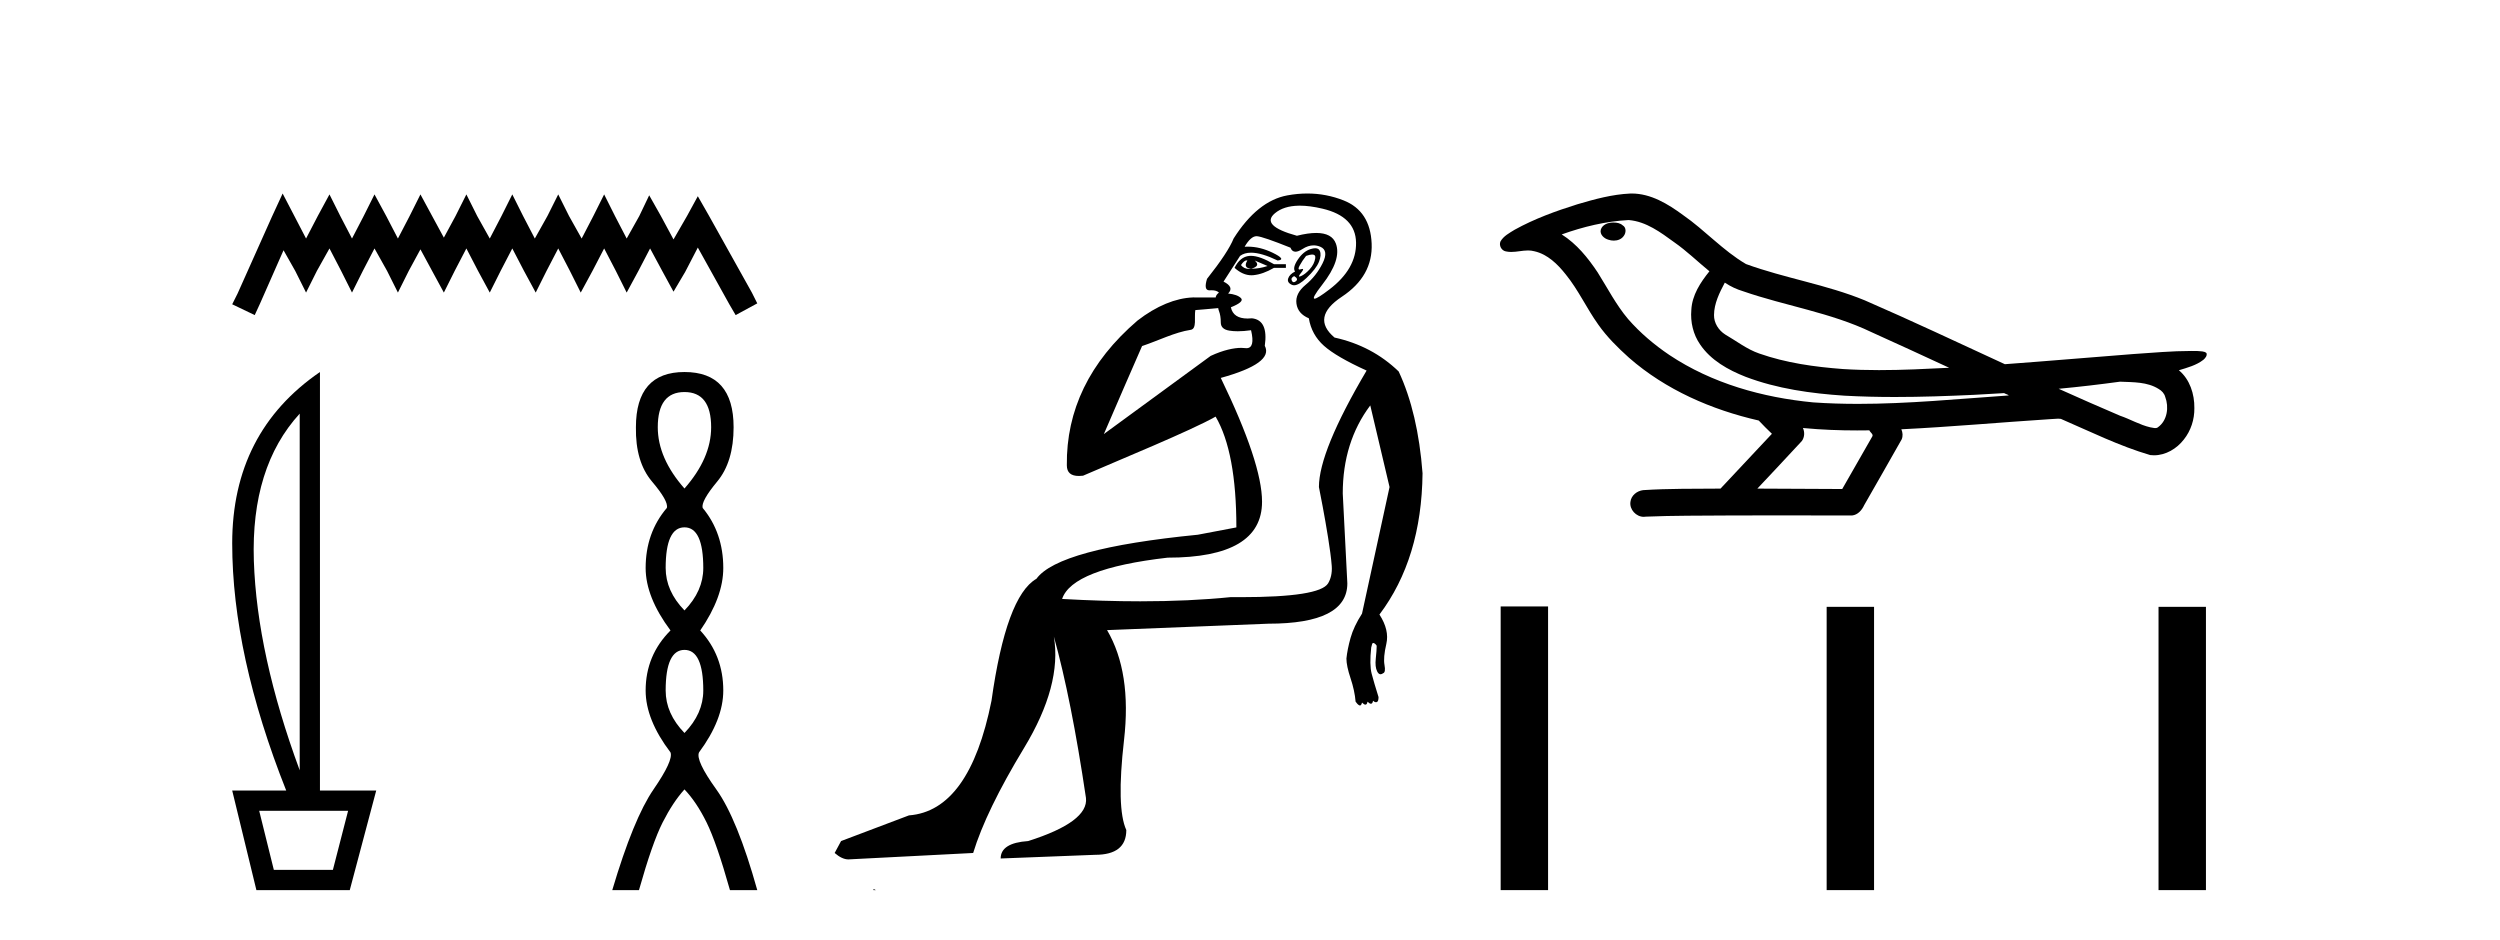 <?xml version='1.0' encoding='UTF-8' standalone='yes'?><svg xmlns='http://www.w3.org/2000/svg' xmlns:xlink='http://www.w3.org/1999/xlink' width='109.0' height='41.0' ><path d='M 12.323 8.437 L 11.852 9.458 L 10.36 12.795 L 10.124 13.267 L 11.106 13.738 L 11.341 13.227 L 12.362 10.911 L 12.873 11.814 L 13.344 12.756 L 13.815 11.814 L 14.365 10.832 L 14.875 11.814 L 15.347 12.756 L 15.818 11.814 L 16.328 10.832 L 16.878 11.814 L 17.349 12.756 L 17.82 11.814 L 18.331 10.871 L 18.841 11.814 L 19.352 12.756 L 19.823 11.814 L 20.334 10.832 L 20.844 11.814 L 21.354 12.756 L 21.826 11.814 L 22.336 10.832 L 22.847 11.814 L 23.357 12.756 L 23.828 11.814 L 24.339 10.832 L 24.849 11.814 L 25.32 12.756 L 25.831 11.814 L 26.341 10.832 L 26.852 11.814 L 27.323 12.756 L 27.833 11.814 L 28.344 10.832 L 28.894 11.853 L 29.365 12.717 L 29.875 11.853 L 30.425 10.793 L 31.799 13.267 L 32.074 13.738 L 33.017 13.227 L 32.781 12.756 L 30.896 9.379 L 30.425 8.555 L 29.954 9.418 L 29.365 10.439 L 28.815 9.418 L 28.305 8.515 L 27.873 9.418 L 27.323 10.4 L 26.813 9.418 L 26.341 8.476 L 25.87 9.418 L 25.36 10.4 L 24.81 9.418 L 24.339 8.476 L 23.868 9.418 L 23.318 10.4 L 22.807 9.418 L 22.336 8.476 L 21.865 9.418 L 21.354 10.4 L 20.805 9.418 L 20.334 8.476 L 19.862 9.418 L 19.352 10.361 L 18.841 9.418 L 18.331 8.476 L 17.86 9.418 L 17.349 10.4 L 16.839 9.418 L 16.328 8.476 L 15.857 9.418 L 15.347 10.4 L 14.836 9.418 L 14.365 8.476 L 13.855 9.418 L 13.344 10.4 L 12.834 9.418 L 12.323 8.437 Z' style='fill:#000000;stroke:none' /><path d='M 13.067 18.035 L 13.067 33.585 Q 11.203 28.533 11.068 24.449 Q 10.934 20.365 13.067 18.035 ZM 15.177 35.351 L 14.514 37.926 L 11.939 37.926 L 11.301 35.351 ZM 13.95 16.22 Q 10.124 18.844 10.124 23.689 Q 10.124 28.533 12.479 34.468 L 10.124 34.468 L 11.179 38.809 L 15.25 38.809 L 16.403 34.468 L 13.95 34.468 L 13.95 16.22 Z' style='fill:#000000;stroke:none' /><path d='M 29.843 17.093 Q 31.006 17.093 31.006 18.627 Q 31.006 19.976 29.843 21.299 Q 28.679 19.976 28.679 18.627 Q 28.679 17.093 29.843 17.093 ZM 29.843 22.992 Q 30.663 22.992 30.663 24.764 Q 30.663 25.769 29.843 26.615 Q 29.023 25.769 29.023 24.764 Q 29.023 22.992 29.843 22.992 ZM 29.843 28.335 Q 30.663 28.335 30.663 30.107 Q 30.663 31.112 29.843 31.958 Q 29.023 31.112 29.023 30.107 Q 29.023 28.335 29.843 28.335 ZM 29.843 16.22 Q 27.726 16.22 27.726 18.627 Q 27.7 20.135 28.427 20.994 Q 29.155 21.854 29.075 22.145 Q 28.15 23.23 28.15 24.764 Q 28.15 26.033 29.234 27.488 Q 28.15 28.573 28.15 30.107 Q 28.15 31.377 29.234 32.805 Q 29.366 33.149 28.494 34.418 Q 27.621 35.688 26.695 38.809 L 27.859 38.809 Q 28.441 36.746 28.89 35.86 Q 29.34 34.974 29.843 34.418 Q 30.372 34.974 30.808 35.86 Q 31.244 36.746 31.826 38.809 L 33.017 38.809 Q 32.144 35.688 31.231 34.418 Q 30.319 33.149 30.477 32.805 Q 31.535 31.377 31.535 30.107 Q 31.535 28.573 30.53 27.488 Q 31.535 26.033 31.535 24.764 Q 31.535 23.23 30.636 22.145 Q 30.557 21.854 31.271 20.994 Q 31.985 20.135 31.985 18.627 Q 31.985 16.22 29.843 16.22 Z' style='fill:#000000;stroke:none' /><path d='M 54.35 11.353 C 54.352 11.353 54.353 11.353 54.355 11.353 C 54.365 11.353 54.376 11.355 54.386 11.358 C 54.252 11.572 54.306 11.692 54.546 11.718 C 54.839 11.638 54.892 11.518 54.705 11.358 L 54.705 11.358 C 54.892 11.438 55.079 11.518 55.266 11.598 C 55.026 11.678 54.785 11.718 54.546 11.718 C 54.514 11.723 54.484 11.725 54.456 11.725 C 54.311 11.725 54.194 11.67 54.106 11.558 C 54.197 11.421 54.279 11.353 54.35 11.353 ZM 54.54 11.155 C 54.515 11.155 54.49 11.156 54.466 11.158 C 54.199 11.185 53.986 11.358 53.826 11.678 C 54.066 11.894 54.311 12.002 54.562 12.002 C 54.59 12.002 54.618 12.001 54.646 11.998 C 54.926 11.971 55.225 11.865 55.545 11.678 L 56.065 11.678 L 56.065 11.518 L 55.545 11.518 C 55.134 11.277 54.8 11.155 54.543 11.155 C 54.542 11.155 54.541 11.155 54.54 11.155 ZM 57.21 11.097 C 57.316 11.097 57.361 11.151 57.345 11.258 C 57.318 11.432 57.238 11.591 57.105 11.738 C 56.972 11.885 56.845 11.985 56.725 12.038 C 56.693 12.052 56.67 12.059 56.655 12.059 C 56.613 12.059 56.637 12.005 56.725 11.898 C 56.819 11.783 56.839 11.725 56.785 11.725 C 56.771 11.725 56.751 11.729 56.725 11.738 C 56.699 11.747 56.678 11.751 56.662 11.751 C 56.601 11.751 56.602 11.693 56.665 11.578 C 56.745 11.431 56.838 11.291 56.945 11.158 C 57.055 11.118 57.142 11.098 57.207 11.097 C 57.208 11.097 57.209 11.097 57.21 11.097 ZM 56.425 12.038 C 56.558 12.118 56.585 12.191 56.505 12.258 C 56.469 12.288 56.437 12.303 56.408 12.303 C 56.375 12.303 56.347 12.281 56.325 12.238 C 56.285 12.158 56.319 12.091 56.425 12.038 ZM 57.343 10.823 C 57.287 10.823 57.221 10.835 57.145 10.859 C 56.931 10.925 56.745 11.078 56.585 11.318 C 56.425 11.558 56.385 11.731 56.465 11.838 C 56.305 11.918 56.205 12.018 56.165 12.138 C 56.125 12.258 56.178 12.351 56.325 12.418 C 56.354 12.431 56.386 12.438 56.421 12.438 C 56.56 12.438 56.741 12.331 56.965 12.118 C 57.245 11.852 57.425 11.618 57.505 11.418 C 57.585 11.218 57.598 11.058 57.544 10.938 C 57.511 10.863 57.447 10.825 57.351 10.823 C 57.348 10.823 57.345 10.823 57.343 10.823 ZM 56.671 8.967 C 56.962 8.967 57.294 9.011 57.665 9.099 C 58.624 9.326 59.111 9.819 59.124 10.578 C 59.137 11.338 58.751 12.018 57.964 12.618 C 57.611 12.888 57.394 13.023 57.316 13.023 C 57.22 13.023 57.329 12.821 57.645 12.418 C 58.218 11.685 58.418 11.085 58.244 10.619 C 58.13 10.311 57.844 10.157 57.387 10.157 C 57.151 10.157 56.871 10.197 56.545 10.279 C 55.479 9.985 55.159 9.659 55.585 9.299 C 55.839 9.086 56.186 8.975 56.627 8.968 C 56.641 8.968 56.656 8.967 56.671 8.967 ZM 53.115 13.433 C 53.118 13.471 53.128 13.512 53.146 13.558 C 53.199 13.691 53.226 13.858 53.226 14.058 C 53.226 14.258 53.352 14.377 53.606 14.417 C 53.715 14.434 53.835 14.443 53.966 14.443 C 54.14 14.443 54.333 14.428 54.546 14.398 L 54.546 14.398 C 54.67 14.92 54.603 15.181 54.344 15.181 C 54.326 15.181 54.306 15.18 54.286 15.177 C 54.234 15.17 54.177 15.167 54.115 15.167 C 53.801 15.167 53.345 15.258 52.786 15.517 L 48.129 18.924 C 48.774 17.419 49.337 16.136 49.794 15.088 C 50.52 14.846 51.215 14.487 51.914 14.381 C 52.193 14.339 52.061 13.834 52.116 13.52 C 52.187 13.519 52.747 13.464 53.115 13.433 ZM 54.785 10.298 C 54.786 10.298 54.788 10.298 54.789 10.298 C 54.795 10.298 54.8 10.298 54.806 10.299 C 54.979 10.312 55.466 10.479 56.265 10.799 C 56.309 10.916 56.382 10.975 56.483 10.975 C 56.564 10.975 56.665 10.936 56.785 10.859 C 56.95 10.751 57.112 10.698 57.272 10.698 C 57.371 10.698 57.468 10.718 57.565 10.758 C 57.818 10.865 57.851 11.105 57.665 11.479 C 57.478 11.852 57.232 12.165 56.925 12.418 C 56.618 12.671 56.485 12.944 56.525 13.237 C 56.565 13.531 56.745 13.744 57.065 13.878 C 57.145 14.357 57.365 14.757 57.725 15.077 C 58.084 15.397 58.704 15.757 59.584 16.157 C 58.198 18.503 57.505 20.195 57.505 21.235 C 57.505 21.235 57.577 21.594 57.671 22.096 C 57.818 22.887 58.017 24.031 58.064 24.674 C 58.088 24.993 58.016 25.25 57.905 25.434 C 57.659 25.838 56.39 26.036 54.111 26.036 C 53.967 26.036 53.818 26.035 53.666 26.034 C 52.463 26.156 51.146 26.217 49.717 26.217 C 48.644 26.217 47.508 26.182 46.308 26.114 C 46.602 25.234 48.135 24.634 50.907 24.314 C 53.653 24.314 55.025 23.501 55.025 21.875 C 55.025 20.755 54.426 18.956 53.226 16.477 C 54.772 16.05 55.412 15.584 55.145 15.077 C 55.252 14.331 55.066 13.931 54.586 13.878 C 54.519 13.884 54.456 13.888 54.396 13.888 C 53.979 13.888 53.736 13.724 53.666 13.398 C 54.066 13.238 54.212 13.104 54.106 12.998 C 53.999 12.891 53.812 12.825 53.546 12.798 C 53.732 12.611 53.666 12.438 53.346 12.278 L 54.066 11.158 C 54.191 11.064 54.351 11.017 54.545 11.017 C 54.848 11.017 55.234 11.131 55.705 11.358 C 55.972 11.332 55.899 11.218 55.485 11.018 C 55.121 10.842 54.761 10.754 54.407 10.754 C 54.36 10.754 54.312 10.755 54.265 10.758 C 54.445 10.451 54.618 10.298 54.785 10.298 ZM 57 8.437 C 56.714 8.437 56.422 8.464 56.125 8.519 C 55.259 8.679 54.479 9.305 53.786 10.398 C 53.626 10.798 53.239 11.385 52.626 12.158 C 52.523 12.492 52.557 12.658 52.726 12.658 C 52.733 12.658 52.739 12.658 52.746 12.658 C 52.773 12.656 52.798 12.655 52.823 12.655 C 52.97 12.655 53.078 12.689 53.146 12.758 C 53.057 12.824 53.01 12.896 53.004 12.971 L 52.015 12.968 C 51.263 12.995 50.426 13.333 49.593 13.978 C 47.496 15.778 46.487 17.894 46.514 20.286 C 46.514 20.609 46.698 20.752 47.039 20.752 C 47.095 20.752 47.155 20.748 47.22 20.741 C 48.765 20.068 51.927 18.777 53.001 18.164 C 53.604 19.195 53.906 20.806 53.906 22.995 L 52.226 23.314 C 48.174 23.714 45.828 24.354 45.189 25.234 C 44.309 25.74 43.656 27.513 43.229 30.552 C 42.589 33.751 41.39 35.417 39.63 35.551 L 36.671 36.67 L 36.391 37.19 C 36.605 37.376 36.805 37.47 36.991 37.47 L 42.43 37.19 C 42.803 35.964 43.542 34.438 44.649 32.611 C 45.755 30.785 46.188 29.166 45.948 27.753 L 45.948 27.753 C 46.455 29.566 46.921 31.912 47.348 34.791 C 47.428 35.484 46.588 36.111 44.829 36.67 C 44.029 36.724 43.629 36.977 43.629 37.43 L 47.748 37.27 C 48.654 37.27 49.107 36.91 49.107 36.19 C 48.814 35.55 48.781 34.244 49.007 32.272 C 49.234 30.299 48.987 28.699 48.268 27.473 L 55.305 27.193 C 57.598 27.193 58.744 26.607 58.744 25.434 L 58.544 21.515 C 58.544 20.022 58.944 18.742 59.744 17.676 L 60.584 21.235 L 59.384 26.753 C 59.144 27.127 58.977 27.48 58.884 27.813 C 58.791 28.146 58.731 28.446 58.704 28.713 C 58.704 28.926 58.764 29.212 58.884 29.572 C 59.004 29.932 59.078 30.272 59.104 30.592 C 59.158 30.672 59.211 30.725 59.264 30.752 C 59.275 30.757 59.285 30.76 59.295 30.76 C 59.333 30.76 59.363 30.718 59.384 30.632 C 59.444 30.693 59.494 30.723 59.532 30.723 C 59.579 30.723 59.609 30.679 59.624 30.592 C 59.684 30.653 59.734 30.683 59.773 30.683 C 59.819 30.683 59.85 30.64 59.864 30.552 C 59.907 30.595 59.949 30.616 59.992 30.616 C 60.003 30.616 60.013 30.615 60.024 30.612 C 60.077 30.599 60.104 30.526 60.104 30.392 C 59.971 29.966 59.87 29.626 59.804 29.373 C 59.737 29.119 59.731 28.739 59.784 28.233 C 59.811 28.099 59.837 28.033 59.864 28.033 C 59.917 28.033 59.971 28.073 60.024 28.153 C 60.024 28.286 60.01 28.473 59.984 28.713 C 59.957 28.953 59.977 29.139 60.044 29.273 C 60.085 29.356 60.135 29.398 60.192 29.398 C 60.226 29.398 60.264 29.383 60.304 29.353 C 60.384 29.326 60.404 29.206 60.364 28.993 C 60.324 28.779 60.351 28.473 60.444 28.073 C 60.537 27.673 60.437 27.247 60.144 26.794 C 61.37 25.167 61.997 23.114 62.023 20.635 C 61.89 18.876 61.543 17.396 60.983 16.197 C 60.21 15.45 59.278 14.957 58.185 14.717 C 57.491 14.131 57.598 13.538 58.504 12.938 C 59.411 12.338 59.844 11.565 59.804 10.619 C 59.764 9.672 59.357 9.046 58.584 8.739 C 58.077 8.538 57.549 8.437 57.002 8.437 C 57.001 8.437 57 8.437 57 8.437 ZM 38.085 38.759 C 38.083 38.775 38.086 38.793 38.085 38.809 C 38.095 38.809 38.103 38.809 38.111 38.809 C 38.13 38.809 38.143 38.809 38.163 38.809 C 38.169 38.809 38.177 38.809 38.186 38.809 C 38.158 38.787 38.113 38.78 38.085 38.759 Z' style='fill:#000000;stroke:none' /><path d='M 70.353 9.703 C 70.341 9.703 70.328 9.703 70.316 9.703 C 70.106 9.704 69.862 9.794 69.795 10.011 C 69.739 10.224 69.941 10.402 70.128 10.452 C 70.201 10.478 70.282 10.491 70.362 10.491 C 70.532 10.491 70.701 10.428 70.799 10.283 C 70.9 10.149 70.912 9.917 70.749 9.825 C 70.642 9.728 70.494 9.703 70.353 9.703 ZM 75.202 12.322 L 75.216 12.331 L 75.226 12.337 C 75.463 12.496 75.723 12.615 75.997 12.698 C 77.847 13.339 79.819 13.628 81.593 14.48 C 82.727 14.991 83.856 15.513 84.984 16.035 C 83.966 16.086 82.945 16.137 81.925 16.137 C 81.399 16.137 80.874 16.123 80.35 16.09 C 79.115 15.997 77.872 15.825 76.702 15.413 C 76.162 15.227 75.706 14.866 75.218 14.584 C 74.931 14.401 74.725 14.082 74.731 13.735 C 74.735 13.228 74.971 12.76 75.202 12.322 ZM 71.004 9.594 L 71.021 9.595 L 71.023 9.595 C 71.776 9.661 72.402 10.13 72.995 10.561 C 73.541 10.941 74.016 11.407 74.531 11.828 C 74.139 12.313 73.773 12.869 73.742 13.512 C 73.697 14.04 73.822 14.582 74.125 15.018 C 74.589 15.708 75.349 16.129 76.107 16.428 C 77.483 16.951 78.959 17.155 80.422 17.252 C 81.154 17.292 81.887 17.309 82.62 17.309 C 83.776 17.309 84.932 17.268 86.085 17.214 C 86.516 17.192 86.947 17.168 87.378 17.14 C 87.423 17.173 87.677 17.245 87.537 17.245 C 87.535 17.245 87.533 17.245 87.53 17.245 C 85.362 17.395 83.188 17.609 81.014 17.609 C 80.36 17.609 79.706 17.59 79.052 17.544 C 76.847 17.332 74.643 16.717 72.787 15.479 C 72.126 15.033 71.511 14.514 70.986 13.912 C 70.462 13.293 70.088 12.56 69.657 11.875 C 69.234 11.241 68.742 10.631 68.091 10.221 C 69.028 9.886 70.007 9.647 71.004 9.594 ZM 92.435 16.641 L 92.447 16.642 C 93.011 16.667 93.621 16.646 94.116 16.958 C 94.25 17.035 94.362 17.15 94.403 17.303 C 94.573 17.747 94.497 18.335 94.089 18.626 C 94.054 18.656 94.014 18.665 93.971 18.665 C 93.899 18.665 93.821 18.637 93.751 18.631 C 93.292 18.525 92.879 18.276 92.433 18.125 C 91.537 17.743 90.645 17.351 89.758 16.951 C 90.653 16.868 91.545 16.762 92.435 16.641 ZM 78.608 18.66 C 78.627 18.662 78.646 18.664 78.666 18.666 C 79.432 18.738 80.201 18.767 80.97 18.767 C 81.148 18.767 81.326 18.766 81.504 18.763 C 81.538 18.851 81.688 18.933 81.634 19.026 C 81.196 19.791 80.759 20.556 80.321 21.321 C 79.088 21.311 77.854 21.306 76.621 21.303 C 77.266 20.611 77.921 19.926 78.56 19.229 C 78.68 19.067 78.691 18.841 78.608 18.66 ZM 71.142 8.437 C 71.123 8.437 71.104 8.437 71.085 8.438 C 70.294 8.473 69.524 8.685 68.769 8.908 C 67.831 9.202 66.898 9.54 66.038 10.017 C 65.812 10.158 65.554 10.29 65.42 10.528 C 65.346 10.702 65.463 10.925 65.651 10.96 C 65.73 10.978 65.81 10.985 65.89 10.985 C 66.134 10.985 66.379 10.92 66.623 10.92 C 66.715 10.92 66.807 10.93 66.899 10.955 C 67.473 11.084 67.915 11.52 68.268 11.967 C 68.817 12.642 69.18 13.447 69.685 14.153 C 70.065 14.693 70.536 15.158 71.026 15.598 C 72.623 16.996 74.622 17.865 76.681 18.335 C 76.864 18.536 77.061 18.722 77.256 18.913 C 76.508 19.71 75.761 20.506 75.014 21.303 C 73.889 21.313 72.762 21.297 71.64 21.37 C 71.372 21.402 71.118 21.602 71.087 21.88 C 71.037 22.215 71.338 22.534 71.668 22.534 C 71.698 22.534 71.727 22.531 71.756 22.526 C 72.964 22.476 74.173 22.485 75.381 22.475 C 76.032 22.472 76.684 22.471 77.335 22.471 C 78.474 22.471 79.613 22.474 80.751 22.475 C 81.001 22.448 81.18 22.241 81.278 22.025 C 81.821 21.069 82.374 20.119 82.911 19.16 C 82.974 19.02 82.96 18.855 82.899 18.717 C 85.054 18.612 87.204 18.416 89.357 18.277 C 89.481 18.277 89.609 18.254 89.733 18.254 C 89.774 18.254 89.814 18.257 89.854 18.263 C 91.138 18.818 92.402 19.446 93.749 19.841 C 93.804 19.848 93.859 19.851 93.914 19.851 C 94.425 19.851 94.907 19.563 95.214 19.165 C 95.523 18.779 95.681 18.287 95.674 17.794 C 95.683 17.184 95.477 16.54 94.999 16.143 C 95.369 16.03 95.761 15.928 96.069 15.686 C 96.148 15.618 96.245 15.504 96.201 15.393 C 96.1 15.301 95.942 15.323 95.815 15.305 C 95.722 15.303 95.629 15.302 95.536 15.302 C 94.691 15.302 93.847 15.381 93.003 15.437 C 91.139 15.58 89.276 15.743 87.412 15.879 C 85.38 14.942 83.354 13.985 81.304 13.095 C 79.631 12.407 77.822 12.131 76.126 11.513 C 75.119 10.924 74.335 10.037 73.379 9.375 C 72.725 8.895 71.981 8.437 71.142 8.437 Z' style='fill:#000000;stroke:none' /><path d='M 65.429 26.441 L 65.429 38.809 L 67.496 38.809 L 67.496 26.441 ZM 79.642 26.458 L 79.642 38.809 L 81.709 38.809 L 81.709 26.458 ZM 94.112 26.458 L 94.112 38.809 L 96.179 38.809 L 96.179 26.458 Z' style='fill:#000000;stroke:none' /></svg>